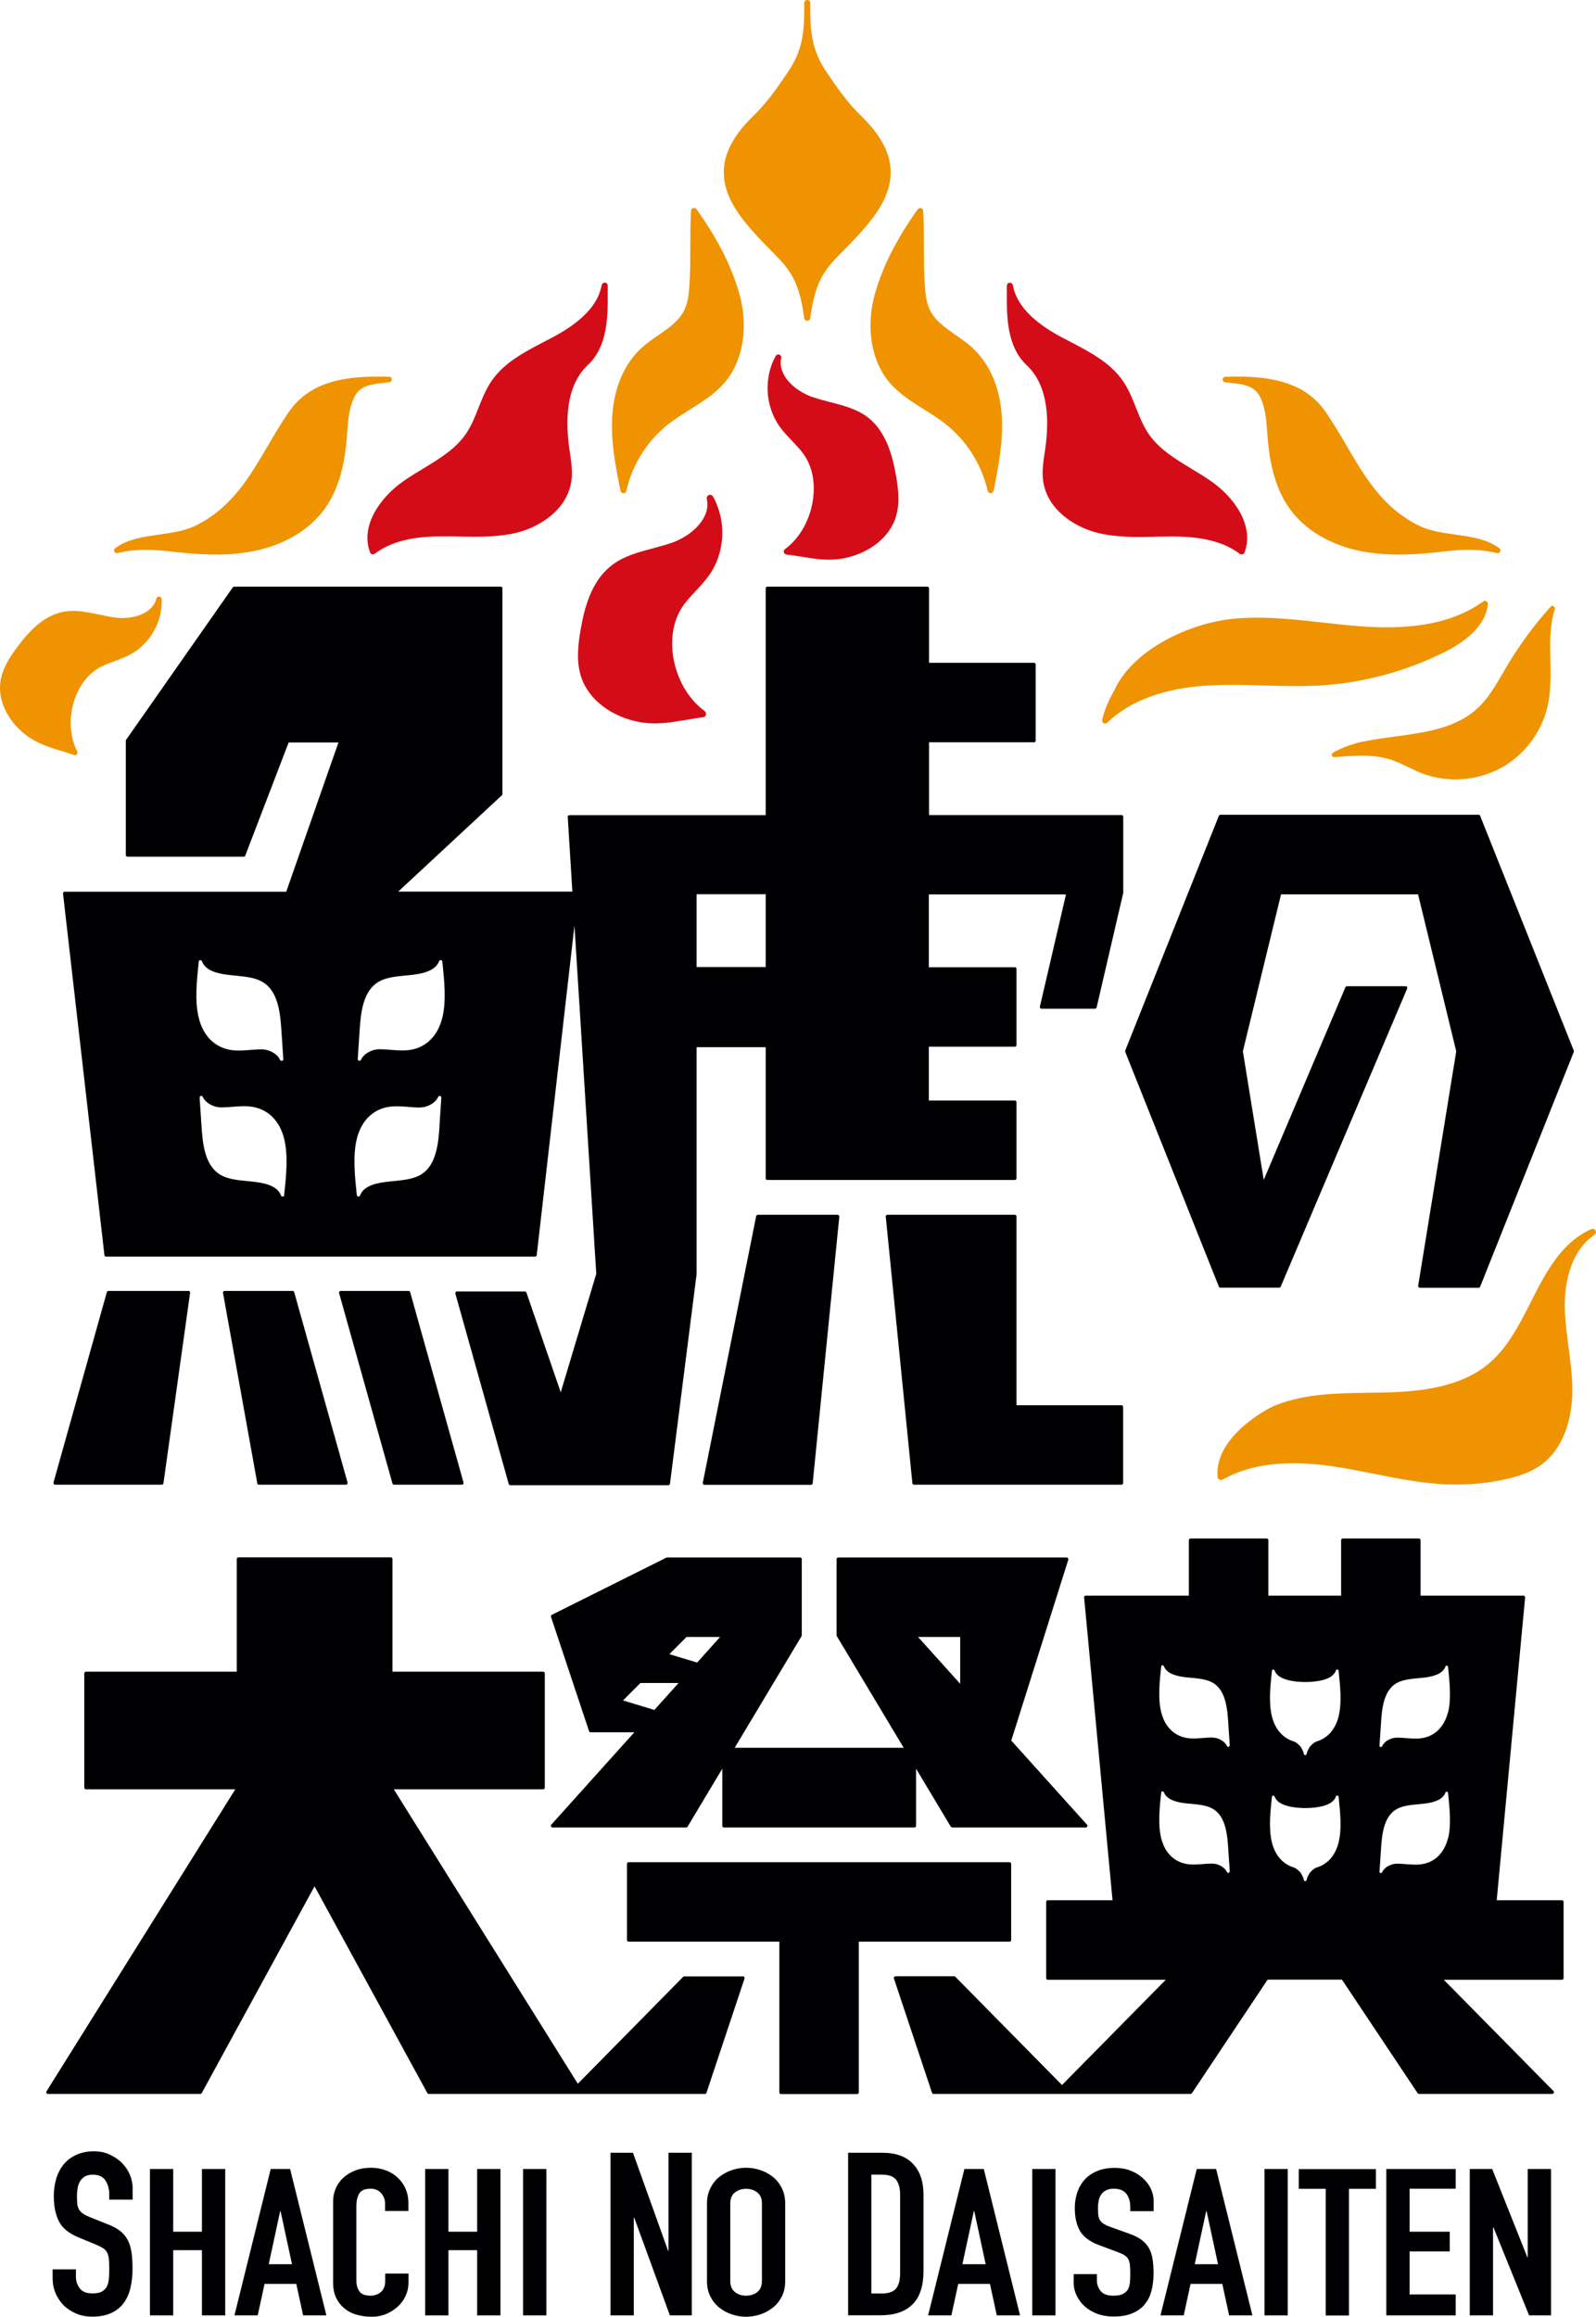 <?xml version="1.0" encoding="utf-8"?>
<svg xmlns="http://www.w3.org/2000/svg" viewBox="0 0 152.22 220.94">
<defs>
 <style>
.cls-1 { fill: #000002; }
.cls-2 { fill: #ef9300; }
.cls-3 { fill: #d40c18; }
</style>
 </defs>
 <path class="cls-2" d="M92.78,33.19c-.49-.45-1.05-.83-1.59-1.21-1.02-.71-1.99-1.38-2.5-2.42-.39-.8-.44-1.75-.5-2.6-.07-1.15-.07-2.3-.07-3.41,0-1.12,0-2.27-.07-3.44,0-.12-.09-.23-.21-.26-.12-.03-.24,.01-.31,.11-1.95,2.73-3.27,5.3-4.03,7.87-.96,3.22-.45,6.53,1.32,8.63,.93,1.09,2.15,1.86,3.33,2.6,.68,.42,1.37,.86,2,1.35,2.02,1.57,3.49,3.91,4.05,6.4,.03,.13,.15,.23,.28,.23h0c.14,0,.25-.1,.28-.23,.46-2.3,.93-4.67,.79-7.08-.16-2.72-1.15-5.04-2.79-6.54Z"/>
 <path class="cls-3" d="M110.15,51.18c.51,0,1.02-.01,1.53-.02,2.04,0,4.64,.2,6.57,1.66,.05,.04,.11,.06,.17,.06,.03,0,.05,0,.08-.01,.09-.02,.16-.09,.19-.17,.96-2.5-.9-5.22-3.17-6.8-.6-.42-1.24-.81-1.87-1.19-1.62-.98-3.15-1.91-4.14-3.39-.49-.73-.82-1.58-1.15-2.4-.34-.87-.7-1.76-1.24-2.56-1.21-1.77-3.14-2.77-5.01-3.75-.31-.16-.62-.32-.92-.48-2.75-1.48-4.25-3.09-4.59-4.93-.03-.15-.16-.24-.31-.24-.15,.01-.26,.14-.26,.29,0,.24,0,.49,0,.75-.01,2.16-.03,5.11,1.98,6.91,1.64,1.61,2.2,4.3,1.67,7.98l-.05,.32c-.13,.89-.27,1.8-.13,2.72,.41,2.7,2.98,4.3,5.05,4.85,1.83,.48,3.75,.45,5.6,.41Z"/>
 <path class="cls-2" d="M138.76,50.97c-1.17-.16-2.38-.33-3.39-.82-3.44-1.68-5.12-4.55-6.91-7.59-.61-1.05-1.25-2.13-1.98-3.21-2.15-3.19-5.9-3.53-9.62-3.42h0c-.14,0-.24,.11-.25,.25,0,.14,.09,.25,.23,.27l.41,.05c1.24,.13,2.31,.25,2.85,1.21,.58,1.03,.67,2.28,.76,3.48l.03,.42c.15,1.93,.54,4.74,2.14,6.94,1.47,2.02,3.89,3.45,6.83,4.02,2.67,.52,5.41,.31,7.97,.01,1.44-.17,3.16-.28,4.95,.17,.02,0,.05,0,.07,0,.1,0,.18-.06,.23-.15,.05-.11,.02-.25-.08-.32-1.22-.89-2.76-1.1-4.24-1.3Z"/>
 <path class="cls-2" d="M15.22,50.97c1.17-.16,2.38-.33,3.39-.82,3.44-1.68,5.12-4.55,6.91-7.59,.61-1.05,1.25-2.13,1.98-3.21,2.15-3.19,5.9-3.53,9.62-3.42h0c.14,0,.24,.11,.25,.25,0,.14-.09,.25-.23,.27l-.41,.05c-1.24,.13-2.31,.25-2.85,1.21-.58,1.03-.67,2.28-.76,3.48l-.03,.42c-.15,1.93-.54,4.74-2.14,6.94-1.47,2.02-3.89,3.45-6.83,4.02-2.67,.52-5.41,.31-7.97,.01-1.44-.17-3.16-.28-4.95,.17-.02,0-.05,0-.07,0-.1,0-.18-.06-.23-.15-.05-.11-.02-.25,.08-.32,1.22-.89,2.76-1.1,4.24-1.3Z"/>
 <path class="cls-2" d="M63.81,40.4c.63-.49,1.33-.92,2-1.35,1.18-.74,2.41-1.5,3.33-2.6,1.78-2.1,2.28-5.41,1.32-8.63-.76-2.57-2.08-5.14-4.03-7.87-.07-.1-.2-.14-.31-.11-.12,.03-.2,.14-.21,.26-.07,1.17-.07,2.33-.07,3.45,0,1.11,0,2.25-.07,3.41-.06,.89-.11,1.81-.5,2.6-.5,1.04-1.47,1.71-2.5,2.42-.54,.37-1.1,.76-1.59,1.21-1.64,1.49-2.63,3.82-2.79,6.54-.14,2.4,.33,4.78,.79,7.08,.03,.13,.14,.23,.28,.23h0c.14,0,.25-.09,.28-.23,.55-2.5,2.03-4.83,4.05-6.4Z"/>
 <path class="cls-3" d="M57.96,27.24c0-.15-.11-.28-.26-.29-.15,0-.28,.09-.31,.24-.34,1.84-1.84,3.45-4.59,4.93-.3,.16-.61,.32-.92,.48-1.87,.98-3.81,1.98-5.01,3.75-.54,.79-.9,1.69-1.24,2.56-.32,.82-.66,1.67-1.15,2.4-.99,1.48-2.52,2.41-4.14,3.39-.62,.38-1.27,.77-1.87,1.19-2.27,1.59-4.13,4.31-3.17,6.8,.03,.08,.1,.15,.19,.17,.03,0,.05,.01,.08,.01,.06,0,.12-.02,.17-.06,1.93-1.47,4.52-1.66,6.57-1.66,.51,0,1.02,0,1.53,.02,1.85,.03,3.77,.07,5.6-.41,2.07-.55,4.64-2.15,5.05-4.85,.14-.92,0-1.83-.13-2.72l-.05-.32c-.53-3.69,.03-6.37,1.67-7.98,2.01-1.8,1.99-4.75,1.98-6.91,0-.26,0-.51,0-.75Z"/>
 <path class="cls-2" d="M84.93,16c-.13-1.62-1.04-3.23-2.78-4.93-1.34-1.3-2.2-2.56-3.2-4.02-1.16-1.69-1.61-3.1-1.67-5.5,.01-.4,0-.82,0-1.27,0-.16-.13-.28-.29-.28s-.28,.13-.29,.28c0,.45,0,.87,0,1.27-.06,2.4-.51,3.81-1.67,5.5-1,1.46-1.86,2.72-3.2,4.02-1.74,1.7-2.65,3.31-2.78,4.93-.22,2.77,1.72,5.03,3.9,7.3,.21,.22,.42,.43,.62,.63,1.6,1.61,2.65,2.67,3.13,6.41,.02,.14,.14,.25,.29,.25s.27-.11,.29-.25c.48-3.74,1.53-4.8,3.13-6.41,.2-.2,.4-.41,.62-.63,2.18-2.26,4.12-4.53,3.9-7.3Z"/>
 <path class="cls-2" d="M137.77,62.19c2.55-1.28,3.95-2.82,4.14-4.57,.01-.11-.04-.22-.14-.28-.1-.06-.22-.05-.31,.02-2.72,1.97-6.5,2.75-11.57,2.38-1.23-.09-2.49-.23-3.71-.37-2.8-.31-5.7-.64-8.56-.36-4.15,.41-9.52,2.91-11.3,6.74-.8,1.42-1.01,2.19-1.18,2.81l-.02,.08c-.03,.13,.02,.26,.13,.32,.05,.03,.1,.04,.15,.04,.07,0,.15-.03,.2-.08,2.18-2.1,5.43-3.3,9.65-3.55,1.76-.1,3.56-.05,5.31,0,1.77,.05,3.59,.1,5.39,0,4.08-.25,8.16-1.35,11.81-3.18Z"/>
 <path class="cls-2" d="M148.18,57.81c-.1-.05-.22-.04-.29,.05-1.55,1.72-2.94,3.61-4.13,5.6-.14,.24-.28,.48-.42,.72-.71,1.22-1.44,2.49-2.49,3.43-2.06,1.86-4.97,2.25-7.79,2.63-.92,.12-1.87,.25-2.77,.43-1.74,.29-3.11,1.08-3.16,1.11-.09,.06-.14,.17-.1,.27s.14,.17,.24,.16c1.74-.15,3.72-.33,5.48,.27,.53,.18,1.04,.43,1.54,.67,.4,.19,.81,.39,1.23,.56,1.05,.41,2.17,.62,3.29,.62,1.46,0,2.93-.35,4.23-1.03,2.29-1.21,4-3.45,4.57-5.98,.32-1.43,.29-2.92,.26-4.35-.04-1.63-.07-3.32,.42-4.87,.03-.1-.01-.22-.11-.27Z"/>
 <path class="cls-3" d="M67.21,67.81c-1.54-1.11-2.66-3.04-3-5.16-.3-1.91,.06-3.68,1.02-4.99,.34-.46,.75-.9,1.14-1.32,.45-.48,.91-.97,1.29-1.52,1.51-2.17,1.64-5.17,.34-7.47-.08-.14-.25-.2-.39-.14-.15,.06-.23,.22-.2,.37,.41,1.78-1.37,3.47-3.25,4.15-.61,.22-1.26,.39-1.89,.56-1.39,.37-2.84,.75-4,1.68-1.89,1.5-2.54,4.03-2.89,6.07-.27,1.54-.44,3.17,.1,4.67,.65,1.8,2.37,3.26,4.56,3.92,.23,.07,.47,.13,.71,.18,1.68,.36,3.15,.1,4.71-.16,.52-.09,1.05-.18,1.6-.25,.13-.02,.24-.11,.27-.24s-.02-.26-.12-.34Z"/>
 <path class="cls-3" d="M74.88,52.36c1.38-1.01,2.37-2.76,2.65-4.67,.26-1.72-.08-3.31-.96-4.48-.31-.41-.68-.8-1.04-1.18-.41-.43-.83-.87-1.18-1.36-1.37-1.94-1.52-4.64-.37-6.72,.07-.12,.22-.18,.35-.13,.13,.05,.21,.19,.18,.33-.36,1.61,1.26,3.11,2.96,3.71,.55,.19,1.14,.34,1.71,.49,1.26,.32,2.56,.65,3.61,1.47,1.71,1.33,2.32,3.61,2.65,5.44,.25,1.38,.42,2.85-.05,4.2-.57,1.63-2.1,2.96-4.07,3.57-.21,.07-.42,.12-.64,.17-1.51,.34-2.84,.12-4.24-.11-.47-.08-.94-.15-1.44-.21-.12-.01-.21-.1-.24-.21s.01-.24,.11-.31Z"/>
 <path class="cls-2" d="M7.36,71.64c-.71-1.37-.81-3.17-.28-4.83,.48-1.49,1.39-2.64,2.56-3.23,.42-.21,.87-.38,1.31-.54,.5-.18,1.01-.37,1.49-.63,1.88-1.02,3.08-3.14,2.98-5.27,0-.13-.11-.23-.23-.25-.13-.01-.25,.07-.28,.2-.35,1.44-2.26,2.01-3.87,1.81-.52-.06-1.05-.18-1.57-.29-1.14-.24-2.32-.49-3.5-.25-1.91,.39-3.31,1.99-4.31,3.33-.76,1.01-1.48,2.13-1.63,3.41-.19,1.54,.52,3.22,1.86,4.5,.14,.14,.29,.27,.45,.39,1.08,.87,2.24,1.23,3.46,1.61,.41,.12,.82,.25,1.25,.4,.1,.04,.21,0,.28-.07s.08-.2,.03-.29Z"/>
 <path class="cls-1" d="M12.64,209.77h-2.22v-.5c0-.51-.12-.95-.36-1.32-.24-.37-.64-.56-1.21-.56-.31,0-.56,.06-.75,.17-.2,.12-.35,.27-.46,.45-.11,.18-.19,.39-.23,.63s-.07,.49-.07,.75c0,.31,.01,.56,.03,.77,.02,.21,.08,.39,.16,.54,.09,.15,.21,.29,.38,.4,.17,.12,.4,.23,.69,.35l1.7,.68c.49,.19,.89,.41,1.2,.66s.54,.55,.71,.89c.17,.34,.28,.73,.34,1.18,.06,.44,.09,.95,.09,1.51,0,.65-.07,1.26-.2,1.82-.13,.56-.35,1.04-.64,1.44-.3,.4-.69,.72-1.19,.95-.49,.23-1.1,.35-1.81,.35-.54,0-1.04-.09-1.5-.28-.46-.19-.86-.45-1.2-.77-.33-.33-.6-.72-.79-1.17-.2-.45-.29-.94-.29-1.46v-.83h2.22v.7c0,.41,.12,.77,.36,1.1,.24,.33,.64,.49,1.21,.49,.38,0,.67-.05,.88-.16,.21-.11,.37-.26,.48-.46,.11-.2,.18-.44,.21-.73,.03-.29,.04-.61,.04-.96,0-.41-.01-.74-.04-1-.03-.26-.09-.47-.19-.63-.09-.16-.23-.29-.39-.39-.17-.1-.39-.21-.66-.33l-1.59-.65c-.96-.39-1.6-.91-1.93-1.56-.33-.65-.49-1.46-.49-2.43,0-.58,.08-1.13,.24-1.66,.16-.52,.4-.97,.71-1.35,.31-.38,.71-.68,1.19-.9s1.04-.34,1.68-.34c.55,0,1.06,.1,1.51,.31s.85,.47,1.18,.81,.58,.71,.75,1.12c.17,.41,.26,.84,.26,1.27v1.09Z"/>
 <path class="cls-1" d="M14.3,206.85h2.22v5.98h2.74v-5.98h2.22v13.96h-2.22v-6.22h-2.74v6.22h-2.22v-13.96Z"/>
 <path class="cls-1" d="M25.82,206.85h1.85l3.46,13.96h-2.22l-.65-3h-3.03l-.65,3h-2.22l3.46-13.96Zm.94,4.02h-.04l-1.09,5.06h2.22l-1.09-5.06Z"/>
 <path class="cls-1" d="M38.96,217.7c0,.43-.09,.84-.27,1.24-.18,.39-.43,.74-.75,1.03s-.69,.53-1.12,.71-.89,.26-1.38,.26c-.42,0-.85-.05-1.29-.16-.44-.1-.83-.28-1.18-.54-.35-.26-.64-.59-.86-1.01-.23-.42-.34-.95-.34-1.59v-7.69c0-.46,.09-.88,.26-1.27s.42-.73,.74-1.02c.32-.29,.7-.51,1.14-.68s.93-.25,1.47-.25c.51,0,.98,.08,1.42,.25,.44,.16,.81,.39,1.13,.69s.57,.65,.75,1.06c.18,.41,.27,.86,.27,1.34v.78h-2.22v-.67c0-.39-.12-.73-.37-1.02-.25-.29-.58-.43-1-.43-.55,0-.92,.15-1.1,.46-.18,.31-.27,.7-.27,1.17v7.14c0,.41,.1,.75,.29,1.02s.55,.41,1.06,.41c.15,0,.3-.02,.47-.07,.17-.05,.32-.12,.46-.23,.14-.1,.25-.25,.34-.43,.09-.18,.13-.41,.13-.69v-.69h2.22v.86Z"/>
 <path class="cls-1" d="M40.55,206.85h2.22v5.98h2.74v-5.98h2.22v13.96h-2.22v-6.22h-2.74v6.22h-2.22v-13.96Z"/>
 <path class="cls-1" d="M49.89,206.85h2.22v13.96h-2.22v-13.96Z"/>
 <path class="cls-1" d="M58.24,205.3h2.13l3.35,9.35h.04v-9.35h2.22v15.51h-2.09l-3.4-9.32h-.04v9.32h-2.22v-15.51Z"/>
 <path class="cls-1" d="M67.43,210.15c0-.56,.11-1.06,.33-1.49,.22-.43,.5-.79,.86-1.07,.36-.28,.76-.49,1.2-.64s.89-.22,1.34-.22,.9,.07,1.34,.22c.44,.14,.84,.36,1.2,.64,.36,.28,.64,.64,.86,1.07,.22,.43,.33,.93,.33,1.49v7.37c0,.58-.11,1.07-.33,1.5-.22,.42-.5,.78-.86,1.06-.36,.28-.76,.49-1.2,.64-.44,.14-.89,.22-1.34,.22s-.9-.07-1.34-.22c-.44-.14-.84-.36-1.2-.64-.36-.28-.64-.63-.86-1.06-.22-.42-.33-.92-.33-1.5v-7.37Zm2.22,7.37c0,.48,.15,.84,.45,1.07,.3,.23,.65,.34,1.06,.34s.76-.11,1.06-.34c.3-.23,.45-.59,.45-1.07v-7.37c0-.48-.15-.84-.45-1.07-.3-.23-.65-.34-1.06-.34s-.76,.11-1.06,.34c-.3,.23-.45,.59-.45,1.07v7.37Z"/>
 <path class="cls-1" d="M80.89,205.3h3.29c1.26,0,2.23,.35,2.9,1.06,.67,.7,1,1.69,1,2.95v7.25c0,1.45-.35,2.52-1.06,3.21-.7,.69-1.72,1.03-3.04,1.03h-3.09v-15.51Zm2.22,13.42h1.02c.62,0,1.07-.16,1.33-.47,.26-.31,.39-.8,.39-1.47v-7.47c0-.61-.12-1.08-.37-1.42-.25-.33-.7-.5-1.35-.5h-1.02v11.33Z"/>
 <path class="cls-1" d="M91.98,206.85h1.85l3.46,13.96h-2.22l-.65-3h-3.03l-.65,3h-2.22l3.46-13.96Zm.94,4.02h-.04l-1.09,5.06h2.22l-1.09-5.06Z"/>
 <path class="cls-1" d="M98.45,206.85h2.22v13.96h-2.22v-13.96Z"/>
 <path class="cls-1" d="M110.02,210.87h-2.22v-.45c0-.46-.12-.85-.36-1.19-.24-.33-.64-.5-1.21-.5-.31,0-.56,.05-.75,.16-.2,.1-.35,.24-.46,.4-.11,.16-.19,.35-.23,.57-.04,.22-.07,.44-.07,.68,0,.27,.01,.51,.03,.7,.02,.19,.08,.35,.16,.49,.09,.14,.21,.26,.38,.36,.17,.11,.4,.21,.69,.31l1.7,.61c.49,.17,.89,.37,1.2,.6,.31,.23,.54,.5,.71,.8,.17,.31,.28,.66,.34,1.06,.06,.4,.09,.85,.09,1.36,0,.59-.07,1.13-.2,1.64s-.35,.93-.64,1.29c-.3,.36-.69,.64-1.19,.85-.49,.21-1.1,.31-1.81,.31-.54,0-1.04-.09-1.5-.25-.46-.17-.86-.4-1.2-.7s-.6-.64-.79-1.05c-.2-.4-.29-.84-.29-1.31v-.74h2.22v.63c0,.37,.12,.7,.36,.99s.64,.44,1.21,.44c.38,0,.67-.05,.88-.15,.21-.1,.37-.24,.48-.41s.18-.4,.21-.66c.03-.26,.04-.55,.04-.86,0-.37-.01-.67-.04-.9s-.09-.42-.19-.57c-.09-.14-.23-.26-.39-.35-.17-.09-.39-.19-.66-.29l-1.59-.59c-.96-.35-1.6-.82-1.93-1.4-.33-.58-.49-1.31-.49-2.19,0-.52,.08-1.02,.24-1.49,.16-.47,.4-.88,.71-1.22,.31-.34,.71-.61,1.19-.81s1.04-.3,1.68-.3c.55,0,1.06,.09,1.51,.27,.46,.18,.85,.42,1.18,.73,.33,.3,.58,.64,.75,1.01,.17,.37,.26,.75,.26,1.15v.98Z"/>
 <path class="cls-1" d="M114.14,206.85h1.85l3.46,13.96h-2.22l-.65-3h-3.03l-.65,3h-2.22l3.46-13.96Zm.94,4.02h-.04l-1.09,5.06h2.22l-1.09-5.06Z"/>
 <path class="cls-1" d="M120.6,206.85h2.22v13.96h-2.22v-13.96Z"/>
 <path class="cls-1" d="M126.44,208.74h-2.57v-1.88h7.36v1.88h-2.57v12.08h-2.22v-12.08Z"/>
 <path class="cls-1" d="M132.22,206.85h6.62v1.88h-4.4v4.1h3.83v1.88h-3.83v4.1h4.4v2h-6.62v-13.96Z"/>
 <path class="cls-1" d="M140.19,206.85h2.13l3.35,8.41h.04v-8.41h2.22v13.96h-2.09l-3.4-8.39h-.04v8.39h-2.22v-13.96Z"/>
 <path class="cls-1" d="M79.9,115.85h-7.62c-.08,0-.14,.05-.16,.13l-5.09,25.43s0,.1,.03,.13c.03,.04,.08,.06,.12,.06h10.17c.08,0,.15-.06,.16-.14l2.54-25.43s-.01-.09-.04-.12c-.03-.03-.07-.05-.12-.05Z"/>
 <path class="cls-1" d="M17.97,123.11h-7.63c-.07,0-.13,.05-.15,.12l-5.09,18.16s0,.1,.03,.14,.08,.06,.13,.06H15.43c.08,0,.15-.06,.16-.14l2.54-18.16s0-.09-.04-.13c-.03-.04-.07-.06-.12-.06Z"/>
 <path class="cls-1" d="M27.89,123.11h-6.47s-.09,.02-.12,.06-.04,.08-.03,.13l3.27,18.16c.01,.08,.08,.13,.16,.13h8.29c.05,0,.1-.02,.13-.06s.04-.09,.03-.14l-5.09-18.16c-.02-.07-.08-.12-.15-.12Z"/>
 <path class="cls-1" d="M38.97,123.11h-6.47c-.05,0-.1,.02-.13,.06s-.04,.09-.03,.14l5.09,18.16c.02,.07,.08,.12,.15,.12h6.47c.05,0,.1-.02,.13-.06s.04-.09,.03-.14l-5.09-18.16c-.02-.07-.08-.12-.15-.12Z"/>
 <path class="cls-1" d="M73.02,112.37c0,.09,.07,.16,.16,.16h23.61c.09,0,.16-.07,.16-.16v-7.26c0-.09-.07-.16-.16-.16h-8.2v-5.13h8.2c.09,0,.16-.07,.16-.16v-7.26c0-.09-.07-.16-.16-.16h-8.2v-6.94h13.08l-2.49,10.7s0,.1,.03,.14,.08,.06,.13,.06h5.09c.07,0,.14-.05,.16-.12l2.54-10.93v-7.26c0-.09-.07-.16-.16-.16h-18.36v-6.94h10.01c.09,0,.16-.07,.16-.16v-7.26c0-.09-.07-.16-.16-.16h-10.01v-7.1c0-.09-.07-.16-.16-.16h-15.26c-.09,0-.16,.07-.16,.16v21.63h-18.72s-.09,.02-.12,.05c-.03,.03-.05,.08-.04,.12l.44,7.12h-16.61l9.89-9.19s.05-.07,.05-.12v-19.61c0-.09-.07-.16-.16-.16H22.33c-.05,0-.1,.03-.13,.07l-10.17,14.53s-.03,.06-.03,.09v10.9c0,.09,.07,.16,.16,.16h11.08c.07,0,.13-.04,.15-.1l4.14-10.79h4.75l-4.98,14.23H6.17s-.09,.02-.12,.05c-.03,.03-.04,.08-.04,.12l3.95,34.49c0,.08,.08,.14,.16,.14H51.03c.08,0,.15-.06,.16-.14l3.6-31.43,2.08,33.21-3.39,11.3-3.27-9.51c-.02-.07-.08-.11-.15-.11h-6.47c-.05,0-.1,.02-.13,.06s-.04,.09-.03,.14l5.09,18.16c.02,.07,.08,.12,.15,.12h15.07c.08,0,.15-.06,.16-.14l2.54-20v-21.63h6.59v12.55Zm-54.07-20.66c0-.07,.06-.13,.14-.14,.07,0,.14,.03,.17,.1,.27,.71,1.04,1.12,2.43,1.29,.25,.03,.5,.05,.75,.08,.89,.09,1.81,.17,2.52,.56,1.63,.89,1.78,3.16,1.89,4.82l.17,2.58c0,.08-.05,.15-.12,.17-.01,0-.03,0-.04,0-.06,0-.12-.04-.15-.09-.27-.59-1.02-1.01-1.79-1.01h0c-.34,0-.71,.03-1.06,.06-.51,.04-1.04,.08-1.53,.04-1.69-.14-2.92-1.26-3.37-3.09-.4-1.61-.2-3.52,0-5.36Zm8.16,22.26c0,.07-.06,.13-.14,.14,0,0-.01,0-.02,0-.07,0-.13-.04-.15-.1-.27-.71-1.04-1.12-2.43-1.29-.25-.03-.5-.06-.75-.08-.89-.09-1.81-.17-2.52-.56-1.63-.89-1.78-3.16-1.89-4.82l-.17-2.58c0-.08,.05-.15,.12-.17,.07-.02,.15,.02,.18,.09,.27,.59,1.02,1.01,1.79,1.01h0c.34,0,.71-.03,1.07-.06,.51-.04,1.04-.08,1.53-.04,1.69,.14,2.92,1.26,3.37,3.09,.4,1.61,.2,3.52,0,5.36Zm14.82-6.71c-.11,1.66-.26,3.93-1.89,4.82-.71,.38-1.63,.47-2.52,.56-.25,.02-.5,.05-.75,.08-1.39,.17-2.16,.58-2.43,1.29-.02,.06-.08,.1-.15,.1,0,0-.01,0-.02,0-.07-.01-.13-.07-.14-.14-.19-1.84-.39-3.75,0-5.36,.45-1.83,1.68-2.96,3.37-3.09,.49-.04,1.02,0,1.53,.04,.35,.03,.72,.06,1.07,.06h0c.77,0,1.52-.42,1.79-1.01,.03-.07,.11-.11,.18-.09,.08,.02,.13,.09,.12,.17l-.17,2.58Zm.25-10.19c-.45,1.83-1.68,2.96-3.37,3.09-.49,.04-1.02,0-1.53-.04-.35-.03-.72-.06-1.06-.06h0c-.77,0-1.52,.42-1.79,1.01-.03,.06-.08,.09-.15,.09-.01,0-.03,0-.04,0-.08-.02-.13-.09-.12-.17l.17-2.58c.11-1.66,.26-3.93,1.89-4.82,.71-.39,1.63-.47,2.52-.56,.25-.02,.5-.05,.75-.08,1.39-.17,2.16-.58,2.43-1.29,.03-.07,.09-.11,.17-.1,.07,.01,.13,.07,.14,.14,.19,1.84,.39,3.75,0,5.36Zm24.26-4.85v-6.94h6.59v6.94h-6.59Z"/>
 <path class="cls-1" d="M106.96,134.01h-10.01v-18c0-.09-.07-.16-.16-.16h-12.15s-.09,.02-.12,.05c-.03,.03-.05,.08-.04,.12l2.54,25.43c0,.08,.08,.14,.16,.14h19.78c.09,0,.16-.07,.16-.16v-7.26c0-.09-.07-.16-.16-.16Z"/>
 <path class="cls-1" d="M150.1,100.19l-8.93-22.39c-.02-.06-.08-.1-.15-.1h-24.62c-.07,0-.12,.04-.15,.1l-8.93,22.39s-.02,.08,0,.12l8.93,22.39c.02,.06,.08,.1,.15,.1h5.6c.06,0,.12-.04,.15-.1l12.06-28.43s.02-.11-.01-.15c-.03-.05-.08-.07-.13-.07h-5.6c-.06,0-.12,.04-.15,.1l-7.79,18.37-1.99-12.26,3.64-14.97h13.07l3.64,14.97-3.63,22.36s0,.09,.04,.13,.08,.06,.12,.06h5.6c.07,0,.12-.04,.15-.1l8.93-22.39s.02-.08,0-.12Z"/>
 <path class="cls-1" d="M96.44,185.01v-7.26c0-.09-.07-.16-.16-.16H59.96c-.09,0-.16,.07-.16,.16v7.26c0,.09,.07,.16,.16,.16h14.37v14.37c0,.09,.07,.16,.16,.16h7.26c.09,0,.16-.07,.16-.16v-14.37h14.37c.09,0,.16-.07,.16-.16Z"/>
 <path class="cls-1" d="M148.95,181.22h-6.2l2.71-28.88s-.01-.09-.04-.12c-.03-.03-.07-.05-.12-.05h-9.81v-5.29c0-.09-.07-.16-.16-.16h-7.26c-.09,0-.16,.07-.16,.16v5.29h-6.94v-5.29c0-.09-.07-.16-.16-.16h-7.26c-.09,0-.16,.07-.16,.16v5.29h-9.83s-.09,.02-.12,.05c-.03,.03-.05,.08-.04,.12l2.71,28.88h-6.17c-.09,0-.16,.07-.16,.16v7.26c0,.09,.07,.16,.16,.16h11.25l-9.9,10.04-10.17-10.32s-.07-.05-.11-.05h-5.6c-.05,0-.1,.03-.13,.07-.03,.04-.04,.1-.02,.14l3.63,10.9c.02,.07,.08,.11,.15,.11h24.51c.05,0,.1-.03,.13-.07l7.22-10.83h7.09l7.22,10.83s.08,.07,.13,.07h12.71c.06,0,.12-.04,.15-.1,.03-.06,.01-.13-.03-.17l-10.47-10.62h11.27c.09,0,.16-.07,.16-.16v-7.26c0-.09-.07-.16-.16-.16Zm-31.77-2.6s-.02,0-.03,0c-.05,0-.1-.03-.12-.08-.22-.47-.83-.82-1.45-.82h0c-.28,0-.58,.02-.86,.05-.41,.03-.84,.06-1.24,.03-1.37-.11-2.37-1.02-2.73-2.5-.32-1.31-.16-2.85,0-4.35,0-.06,.05-.11,.11-.12,.06,0,.12,.03,.14,.08,.22,.57,.85,.91,1.97,1.05,.2,.03,.4,.04,.61,.06,.72,.07,1.47,.14,2.04,.45,1.32,.72,1.44,2.56,1.53,3.9l.14,2.09c0,.06-.04,.12-.1,.13Zm0-12.02s-.02,0-.03,0c-.05,0-.1-.03-.12-.08-.22-.47-.83-.82-1.45-.82h0c-.28,0-.58,.02-.86,.05-.41,.03-.84,.06-1.24,.03-1.37-.11-2.37-1.02-2.73-2.5-.32-1.31-.16-2.85,0-4.35,0-.06,.05-.11,.11-.12,.06,0,.12,.03,.14,.08,.22,.57,.85,.91,1.97,1.05,.2,.03,.4,.04,.61,.06,.72,.07,1.47,.14,2.04,.45,1.32,.72,1.44,2.56,1.53,3.9l.14,2.09c0,.06-.04,.12-.1,.13Zm10.49,9.11c-.3,1.21-1.03,2.06-2.05,2.37-.19,.06-.37,.16-.68,.5,0,0-.25,.35-.32,.71-.01,.06-.07,.11-.13,.11s-.12-.04-.13-.11c-.07-.36-.33-.71-.33-.72-.3-.32-.48-.43-.67-.49-1.02-.32-1.75-1.16-2.05-2.37-.32-1.31-.16-2.85,0-4.35,0-.06,.05-.11,.11-.12,.06,0,.12,.03,.14,.08,.22,.57,.85,.91,1.97,1.05,.01,0,.92,.13,1.92,0h0c1.13-.14,1.75-.47,1.97-1.05,.02-.06,.08-.09,.14-.08,.06,0,.11,.06,.11,.12,.16,1.49,.32,3.04,0,4.35Zm0-12.02c-.3,1.21-1.03,2.06-2.05,2.37-.19,.06-.37,.16-.68,.5,0,0-.25,.35-.32,.71-.01,.06-.07,.11-.13,.11s-.12-.04-.13-.11c-.07-.36-.33-.71-.33-.72-.3-.32-.48-.43-.67-.49-1.02-.32-1.75-1.16-2.05-2.37-.32-1.31-.16-2.85,0-4.35,0-.06,.05-.11,.11-.12,.06,0,.12,.03,.14,.08,.22,.57,.85,.91,1.97,1.05,.01,0,.92,.13,1.92,0h0c1.13-.14,1.75-.47,1.97-1.05,.02-.06,.08-.09,.14-.08,.06,0,.11,.06,.11,.12,.16,1.49,.32,3.04,0,4.35Zm10.43,11.62c-.37,1.48-1.36,2.39-2.73,2.5-.4,.03-.82,0-1.24-.03-.29-.02-.58-.05-.86-.05h0c-.62,0-1.23,.34-1.45,.82-.02,.05-.07,.08-.12,.08-.01,0-.02,0-.03,0-.06-.02-.1-.07-.1-.13l.14-2.09c.09-1.34,.21-3.18,1.53-3.9,.57-.31,1.32-.38,2.04-.45,.2-.02,.41-.04,.61-.06,1.12-.14,1.75-.47,1.97-1.05,.02-.06,.08-.09,.14-.08,.06,0,.11,.06,.11,.12,.15,1.49,.32,3.04,0,4.35Zm0-12.02c-.37,1.48-1.36,2.39-2.73,2.5-.4,.03-.82,0-1.24-.03-.29-.02-.58-.05-.86-.05h0c-.62,0-1.23,.34-1.45,.82-.02,.05-.07,.08-.12,.08-.01,0-.02,0-.03,0-.06-.02-.1-.07-.1-.13l.14-2.09c.09-1.34,.21-3.18,1.53-3.9,.57-.31,1.32-.38,2.04-.45,.2-.02,.41-.04,.61-.06,1.12-.14,1.75-.47,1.97-1.05,.02-.06,.08-.09,.14-.08,.06,0,.11,.06,.11,.12,.15,1.49,.32,3.04,0,4.35Z"/>
 <path class="cls-1" d="M70.86,188.48h-5.6s-.08,.02-.11,.05l-10.04,10.19-17.55-28.08h14.24c.09,0,.16-.07,.16-.16v-10.9c0-.09-.07-.16-.16-.16h-14.37v-10.74c0-.09-.07-.16-.16-.16h-14.53c-.09,0-.16,.07-.16,.16v10.74H8.2c-.09,0-.16,.07-.16,.16v10.9c0,.09,.07,.16,.16,.16h14.24l-18.01,28.81s-.03,.11,0,.16,.08,.08,.14,.08h14.53c.06,0,.11-.03,.14-.08l10.76-19.72,10.76,19.72c.03,.05,.08,.08,.14,.08h26.33c.07,0,.13-.04,.15-.11l3.63-10.9s0-.1-.02-.14c-.03-.04-.08-.07-.13-.07Z"/>
 <path class="cls-1" d="M52.55,174.18c.03,.06,.08,.1,.15,.1h12.74c.06,0,.11-.03,.14-.08l3.31-5.53v5.45c0,.09,.07,.16,.16,.16h18.16c.09,0,.16-.07,.16-.16v-5.45l3.31,5.53s.08,.08,.14,.08h12.73c.06,0,.12-.04,.15-.1,.03-.06,.02-.13-.03-.17l-7.22-8.02,5.44-17.25s0-.1-.02-.14c-.03-.04-.08-.07-.13-.07h-21.79c-.09,0-.16,.07-.16,.16v7.26s0,.06,.02,.08l6.38,10.65h-16.12l6.38-10.65s.02-.05,.02-.08v-7.26c0-.09-.07-.16-.16-.16h-12.69s-.05,0-.07,.02l-10.92,5.45c-.07,.04-.11,.12-.08,.19l3.63,10.9c.02,.07,.08,.11,.15,.11h4.17s-7.92,8.81-7.92,8.81c-.04,.05-.05,.11-.03,.17Zm39.03-18.07v4.47l-4.02-4.47h4.02Zm-26.11,0h3.21l-2.19,2.44-2.65-.8,1.64-1.64Zm-6.06,6.06l1.67-1.67h3.64s-2.31,2.57-2.31,2.57l-3-.91Z"/>
 <path class="cls-2" d="M152.18,117.36c-.08-.15-.26-.21-.41-.14-2.89,1.28-4.35,4.16-5.76,6.94-1.07,2.11-2.18,4.29-3.91,5.79-2.71,2.36-6.66,2.75-9.8,2.84-.57,.02-1.14,.02-1.72,.03-2.98,.04-6.07,.08-8.89,1.18-.98,.38-5.89,3.11-5.56,6.84,0,.11,.07,.2,.17,.26,.1,.05,.21,.05,.31,0,2.67-1.51,6.16-1.92,10.66-1.24,1.26,.19,2.54,.45,3.78,.69,2.36,.47,4.8,.96,7.26,1.02,.21,0,.41,0,.62,0,1.5,0,3-.15,4.47-.46,1.09-.23,2.5-.6,3.66-1.47,1.9-1.42,2.96-4.09,2.9-7.33-.02-1.29-.2-2.59-.36-3.84-.17-1.31-.35-2.67-.36-4.01,0-1.43,.26-4.95,2.83-6.7,.14-.09,.18-.28,.1-.42Z"/>
</svg>

